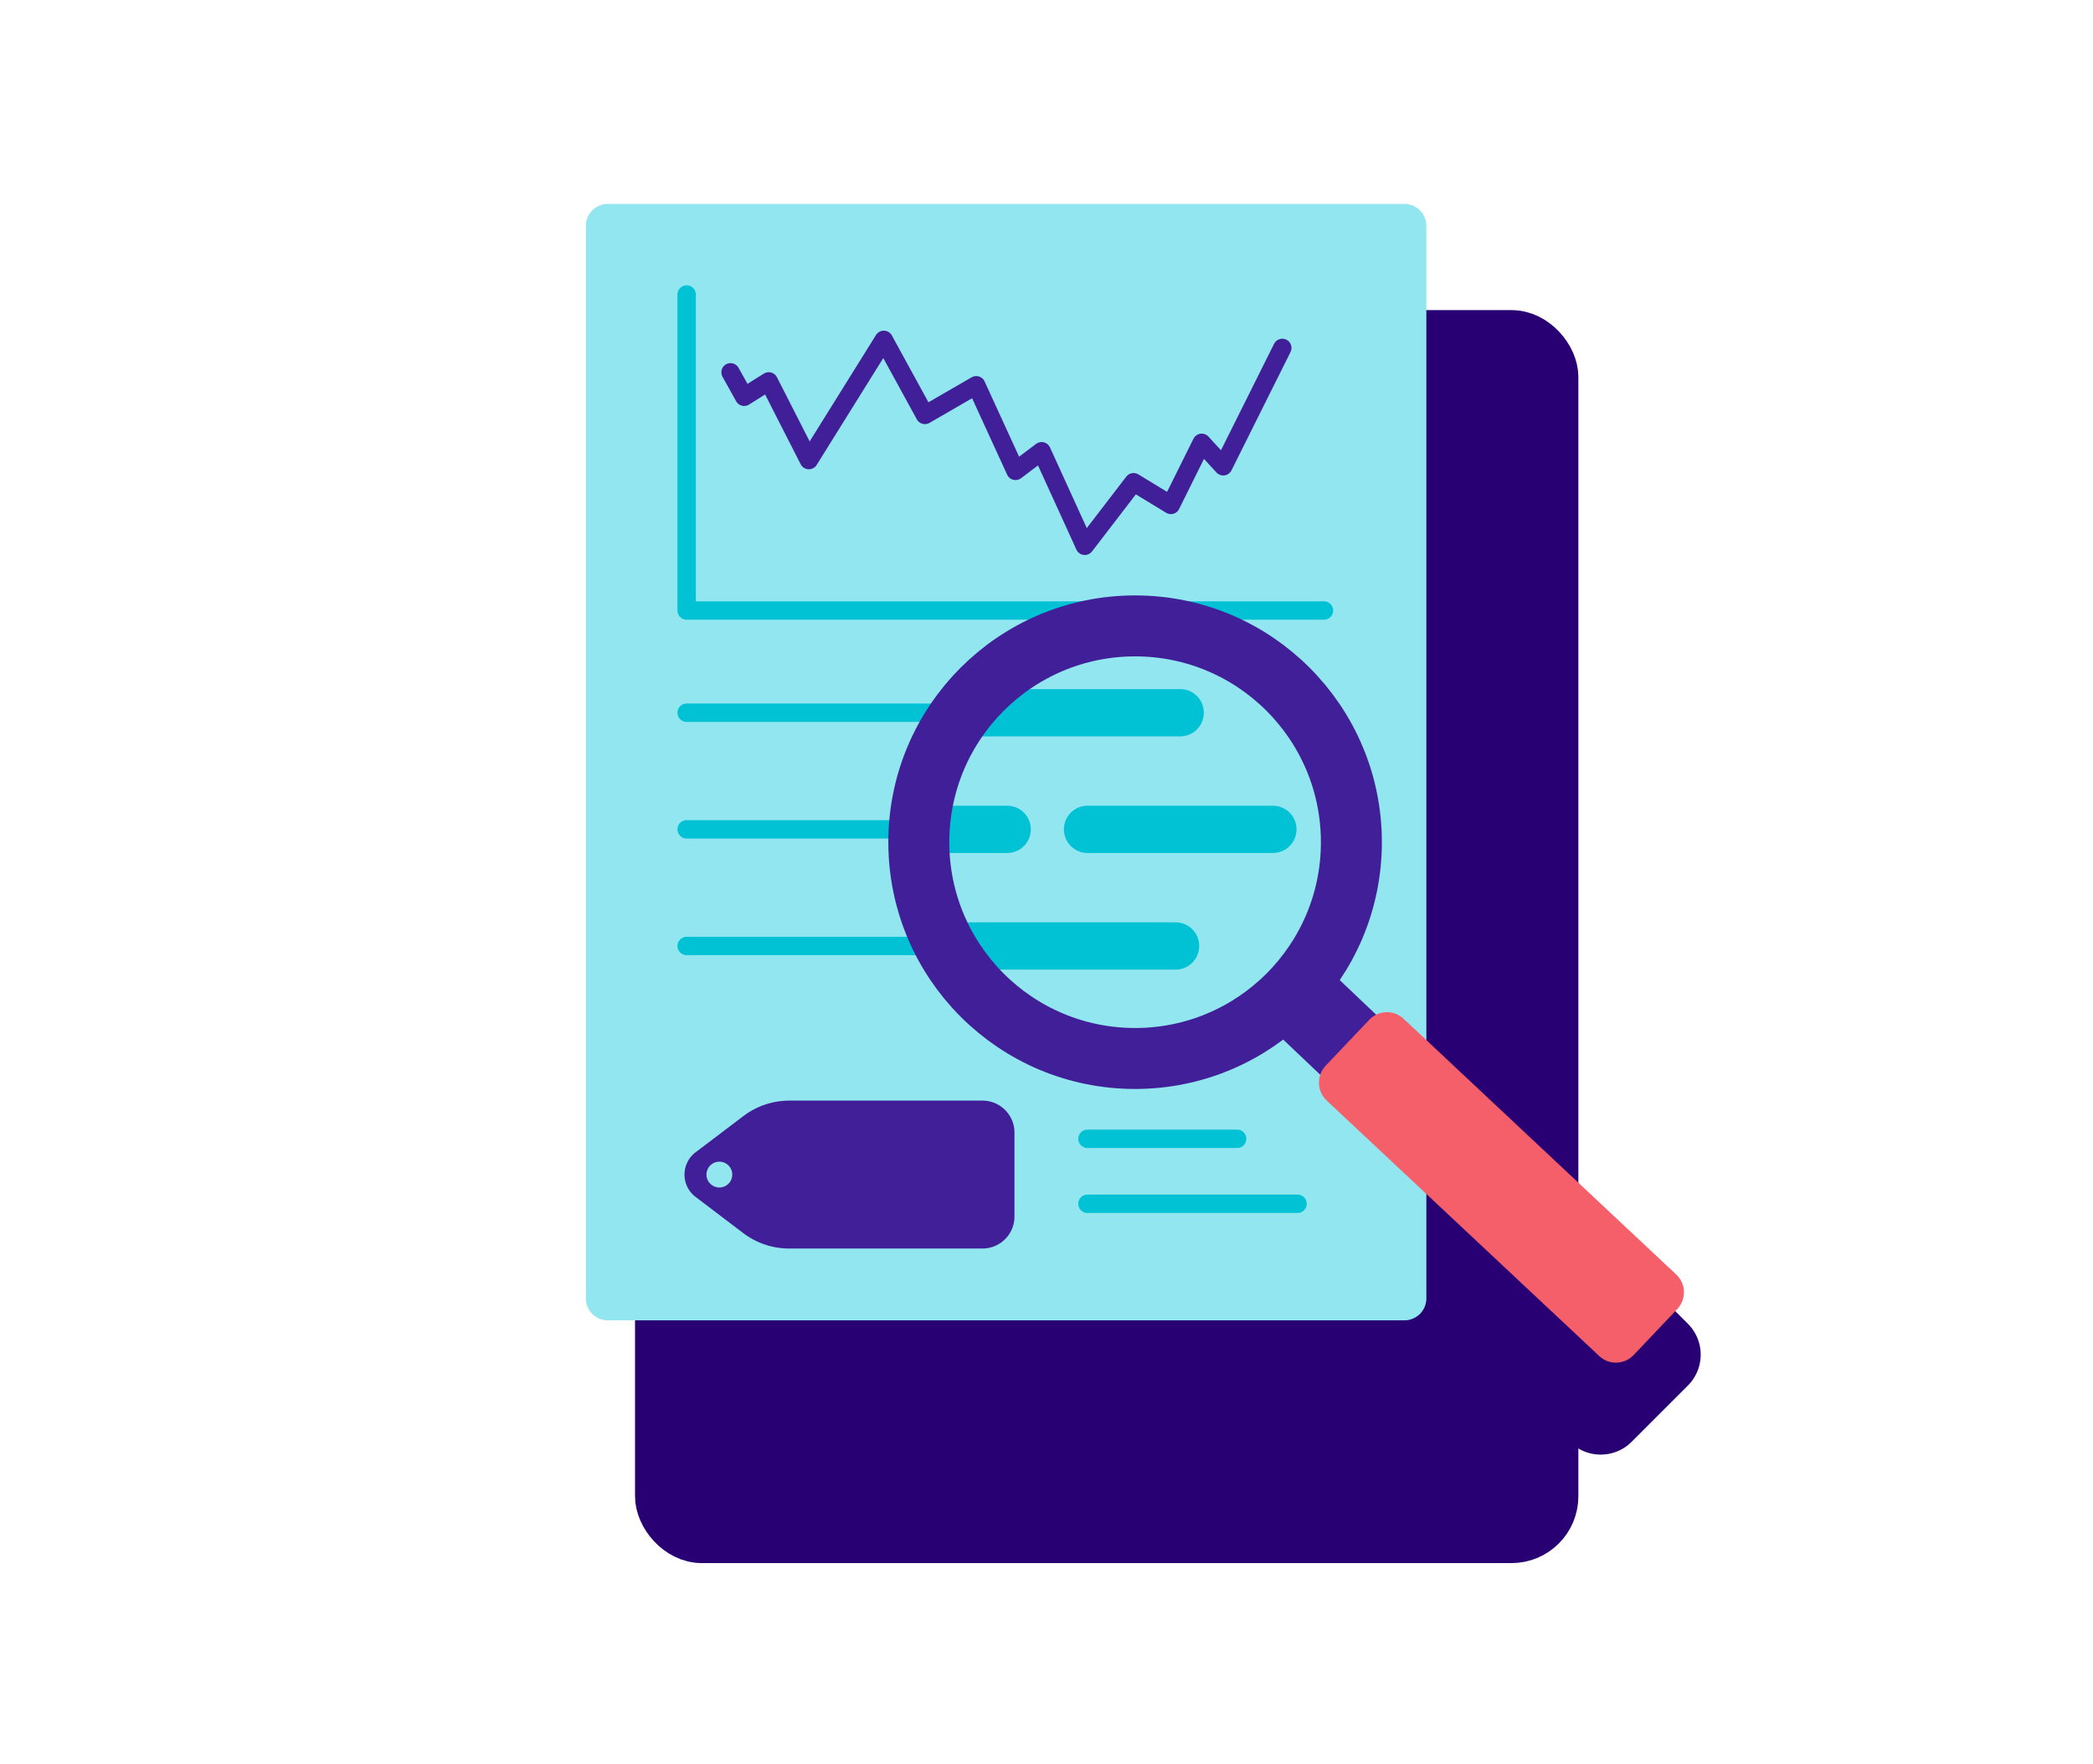 <svg id="Ebene_1" data-name="Ebene 1" xmlns="http://www.w3.org/2000/svg" width="605" height="510" viewBox="0 0 605 510">
  <title>frankly_Illustrationen_605x510_200630</title>
  <rect width="605" height="510" fill="#fff"/>
  <g>
    <path d="M339.94,324.4H494.23a7.3,7.3,0,0,1,7.3,7.3v23a7.3,7.3,0,0,1-7.3,7.3H339.94a12.81,12.81,0,0,1-12.81-12.81v-12a12.81,12.81,0,0,1,12.81-12.81Z" transform="translate(364.04 -192.45) rotate(45)" fill="#280073" stroke="#280073" stroke-linecap="round" stroke-linejoin="round" stroke-width="10.66"/>
    <rect x="190.68" y="96.76" width="258.44" height="347.94" rx="12.2" stroke-width="14.24" stroke="#280073" stroke-linecap="round" stroke-linejoin="round" fill="#280073"/>
    <rect x="175.69" y="65.29" width="230.27" height="310.02" stroke-width="12.69" stroke="#91e6f0" stroke-linecap="round" stroke-linejoin="round" fill="#91e6f0"/>
    <line x1="198.48" y1="206.02" x2="278.98" y2="206.02" fill="none" stroke="#00c2d4" stroke-linecap="round" stroke-linejoin="round" stroke-width="5.31"/>
    <line x1="198.48" y1="215.04" x2="265.97" y2="215.04" fill="none" stroke="#91e6f0" stroke-linecap="round" stroke-linejoin="round" stroke-width="3.45"/>
    <line x1="198.48" y1="239.73" x2="265.97" y2="239.73" fill="none" stroke="#00c2d4" stroke-linecap="round" stroke-linejoin="round" stroke-width="5.31"/>
    <line x1="198.48" y1="273.44" x2="271.71" y2="273.44" fill="none" stroke="#00c2d4" stroke-linecap="round" stroke-linejoin="round" stroke-width="5.31"/>
    <line x1="198.48" y1="282.45" x2="284.19" y2="282.45" fill="none" stroke="#91e6f0" stroke-linecap="round" stroke-linejoin="round" stroke-width="3.45"/>
    <line x1="314.34" y1="329.18" x2="357.6" y2="329.18" fill="none" stroke="#00c2d4" stroke-linecap="round" stroke-linejoin="round" stroke-width="5.31"/>
    <line x1="314.34" y1="347.96" x2="375.06" y2="347.96" fill="none" stroke="#00c2d4" stroke-linecap="round" stroke-linejoin="round" stroke-width="5.31"/>
    <g>
      <polyline points="382.7 176.47 198.48 176.47 198.48 85.13" fill="none" stroke="#00c2d4" stroke-linecap="round" stroke-linejoin="round" stroke-width="5.31"/>
      <polyline points="211.17 107.62 215.11 114.69 222.21 110.24 233.81 132.99 255.47 98.24 267.35 119.94 282.19 111.36 293.54 136.11 301.09 130.43 313.56 157.77 327.67 139.39 338.45 145.95 347.36 128 353.59 134.78 370.66 100.57" fill="none" stroke="#411f99" stroke-linecap="round" stroke-linejoin="round" stroke-width="5.31"/>
    </g>
    <line x1="280.55" y1="273.44" x2="339.81" y2="273.44" fill="#00bec8" stroke="#00c2d4" stroke-linecap="round" stroke-linejoin="round" stroke-width="13.66"/>
    <line x1="274.12" y1="239.73" x2="291.13" y2="239.73" fill="#00bec8" stroke="#00c2d4" stroke-linecap="round" stroke-linejoin="round" stroke-width="13.66"/>
    <line x1="314.36" y1="239.73" x2="367.94" y2="239.73" fill="#00bec8" stroke="#00c2d4" stroke-linecap="round" stroke-linejoin="round" stroke-width="13.66"/>
    <line x1="282.63" y1="206.02" x2="341.15" y2="206.02" fill="#00bec8" stroke="#00c2d4" stroke-linecap="round" stroke-linejoin="round" stroke-width="13.66"/>
    <path d="M228.15,360.27H284a8.62,8.62,0,0,0,8.62-8.62V327.38a8.62,8.62,0,0,0-8.62-8.62H228.16a21.38,21.38,0,0,0-12.87,4.32l-13.85,10.49a7.47,7.47,0,0,0,0,11.91L215.3,356A21.3,21.3,0,0,0,228.15,360.27Zm-20.21-16.4a4.35,4.35,0,1,1,4.35-4.34A4.34,4.34,0,0,1,207.94,343.87Z" fill="#411f99" stroke="#411f99" stroke-linejoin="round" stroke-width="1.24"/>
    <g>
      <path d="M371.28,275.85h22.34a0,0,0,0,1,0,0v38.44a0,0,0,0,1,0,0H371.26a0,0,0,0,1,0,0V275.87A0,0,0,0,1,371.28,275.85Z" transform="translate(-94.86 369.3) rotate(-46.49)" fill="#411f99" stroke="#411f99" stroke-linejoin="round" stroke-width="1.36"/>
      <path d="M484.74,378.29l-12.61,13.29a6.93,6.93,0,0,1-9.8.26L383.56,318a7,7,0,0,1-.26-9.87l12.58-13.25a6.93,6.93,0,0,1,9.8-.26l78.81,73.93A6.91,6.91,0,0,1,484.74,378.29Z" fill="#f55f69" stroke="#f55f69" stroke-linejoin="round" stroke-width="0.26"/>
      <circle cx="328.11" cy="243.44" r="62.52" fill="none" stroke="#411f99" stroke-miterlimit="10" stroke-width="17.62"/>
    </g>
  </g>
</svg>
